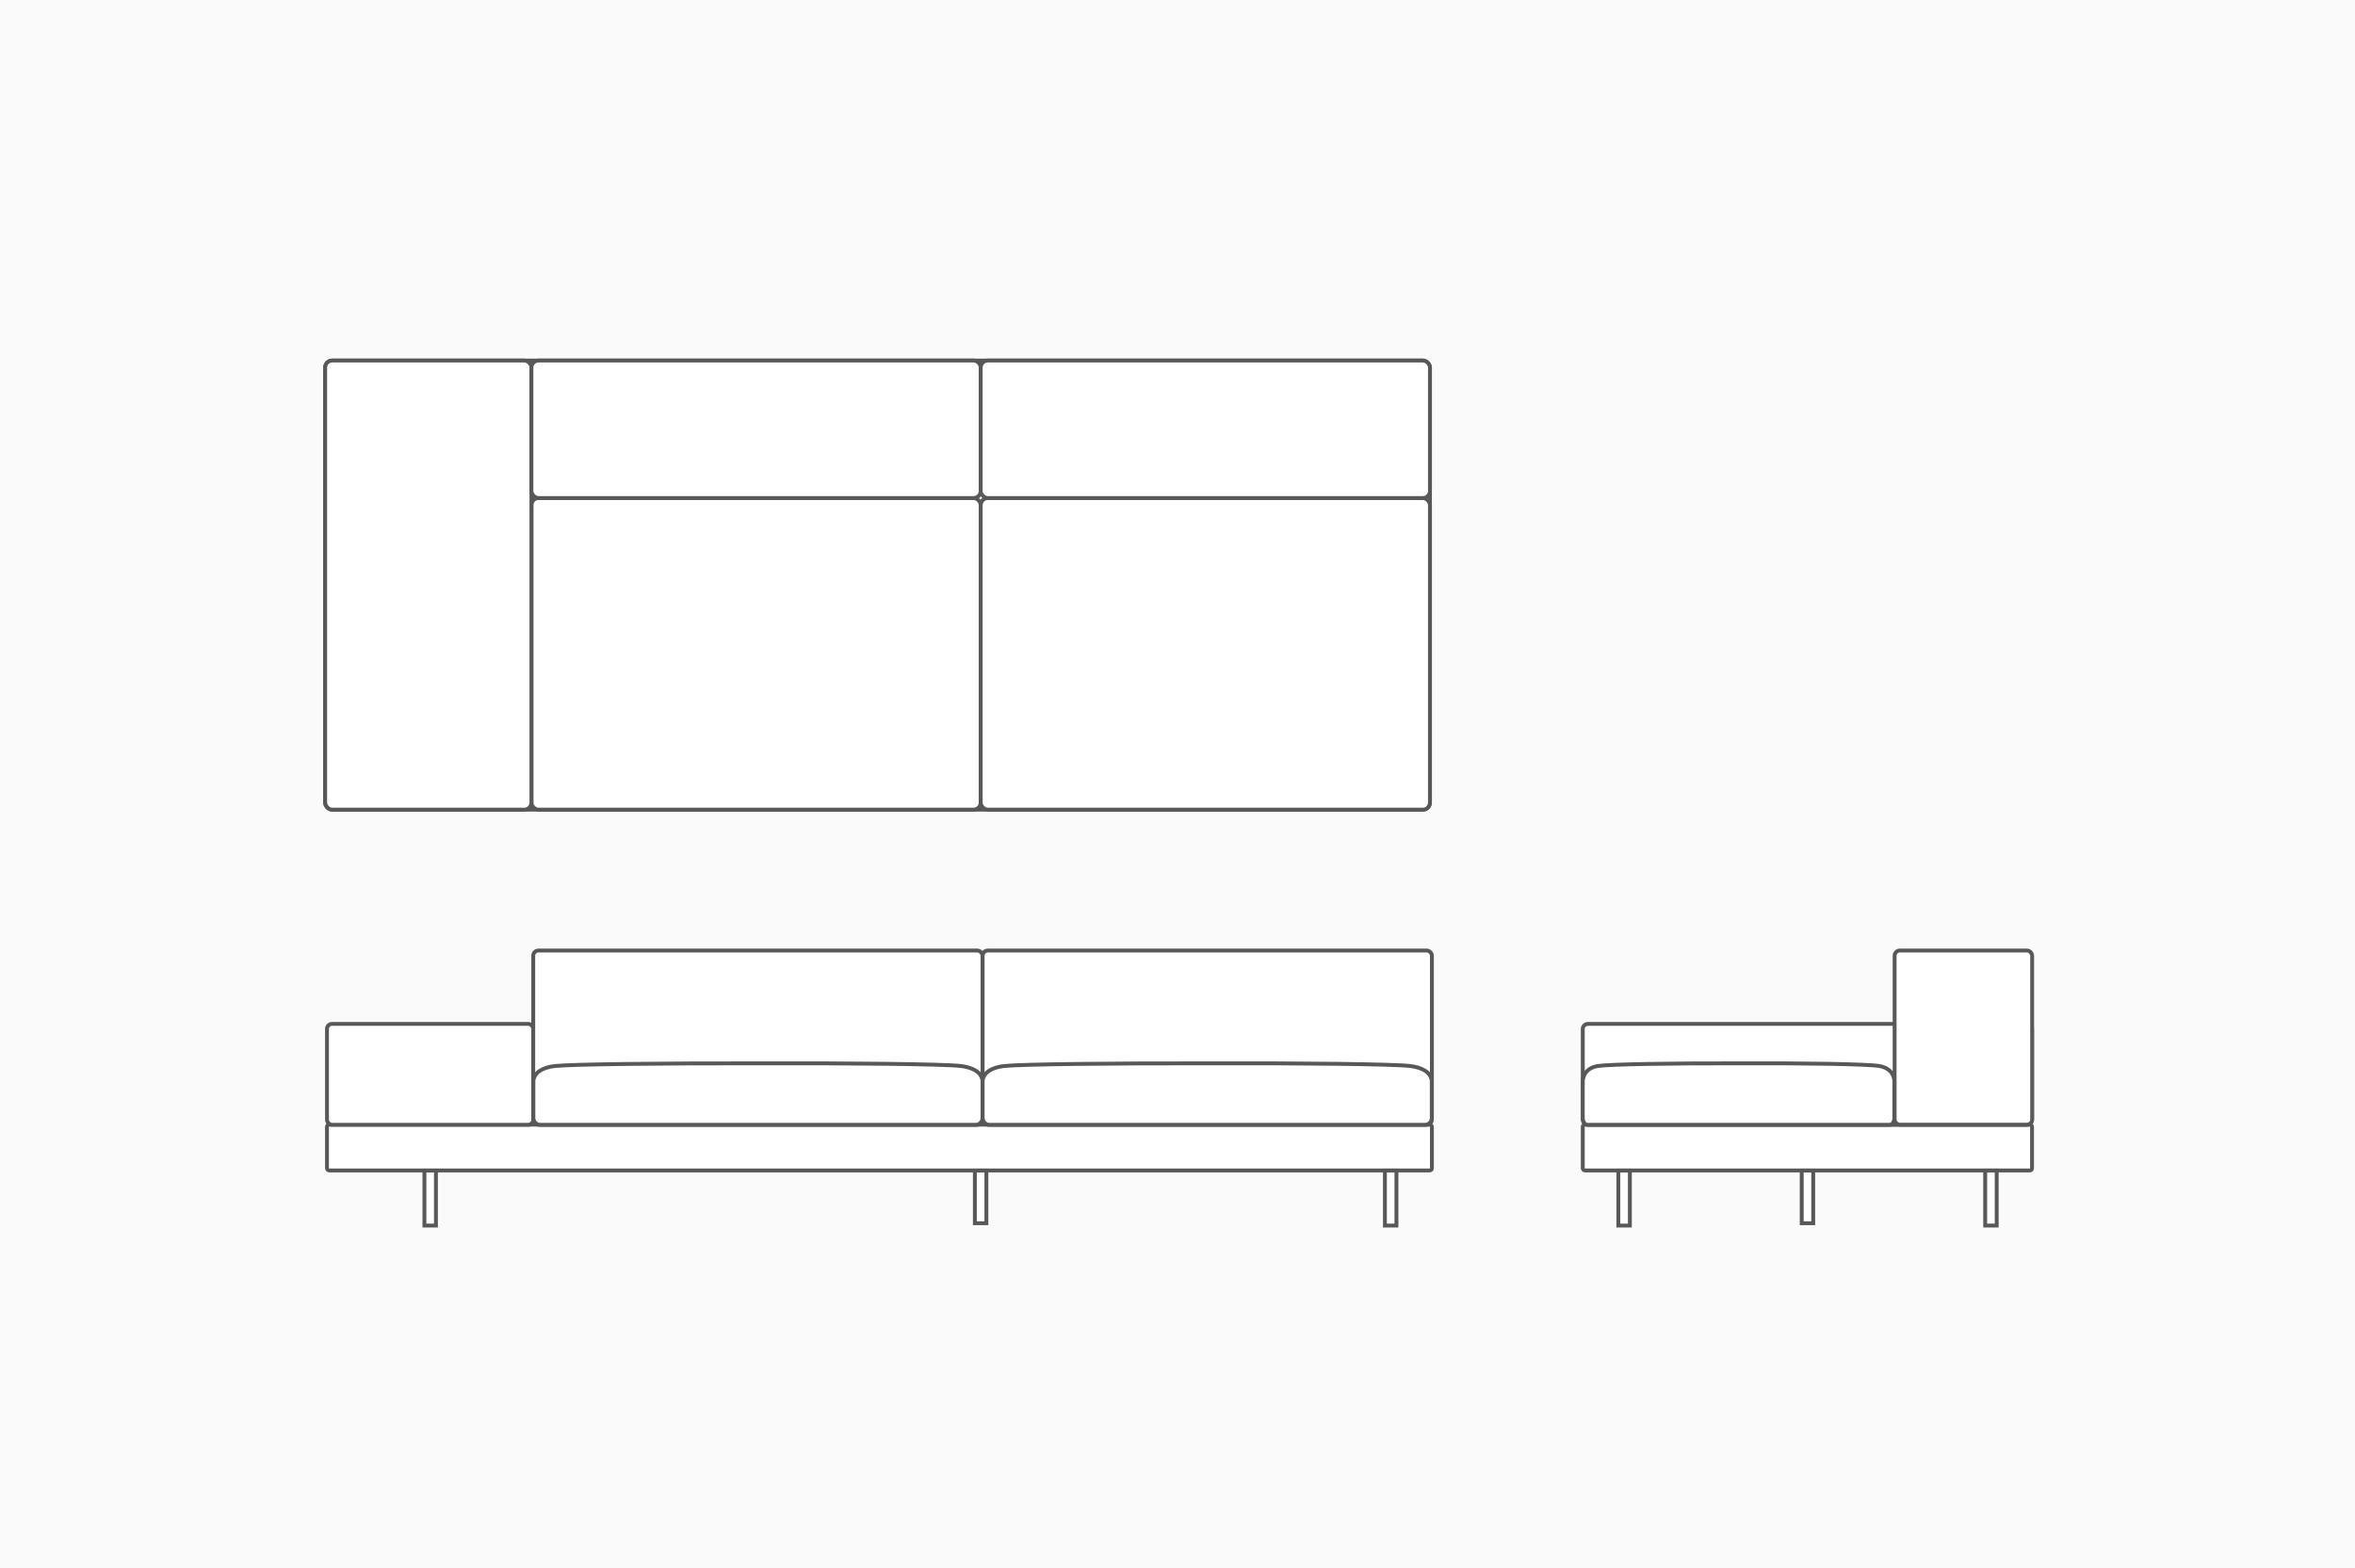 <?xml version="1.0" encoding="UTF-8"?>
<svg id="_レイヤー_2" data-name="レイヤー 2" xmlns="http://www.w3.org/2000/svg" viewBox="0 0 182 121.24">
  <defs>
    <style>
      .cls-1 {
        fill: #fff;
        stroke: #595757;
        stroke-miterlimit: 10;
        stroke-width: .3px;
      }

      .cls-2 {
        fill: #fafafa;
      }
    </style>
  </defs>
  <g id="design">
    <g>
      <rect class="cls-2" width="182" height="121.24"/>
      <g>
        <g>
          <rect class="cls-1" x="122.32" y="86.94" width="34.72" height="3.54" rx=".17" ry=".17"/>
          <rect class="cls-1" x="122.32" y="79.15" width="34.72" height="7.8" rx=".4" ry=".4"/>
          <rect class="cls-1" x="125.07" y="90.49" width=".89" height="4.25"/>
          <rect class="cls-1" x="153.42" y="90.49" width=".89" height="4.25"/>
          <rect class="cls-1" x="146.42" y="73.48" width="10.63" height="13.46" rx=".4" ry=".4"/>
          <path class="cls-1" d="M145.26,82.41c-.95-.16-5.94-.23-10.9-.21-4.96-.01-9.95.06-10.9.21-.6.1-1.07.46-1.14,1.12v2.88c0,.3.16.54.35.54h23.38c.19,0,.35-.24.35-.54v-2.88c-.06-.66-.54-1.01-1.14-1.12Z"/>
          <rect class="cls-1" x="139.24" y="90.49" width=".89" height="4.07"/>
        </g>
        <g>
          <g>
            <rect class="cls-1" x="25.12" y="27.87" width="85.39" height="34.72" rx=".55" ry=".55"/>
            <g>
              <rect class="cls-1" x="41.07" y="38.5" width="34.72" height="24.09" rx=".55" ry=".55"/>
              <rect class="cls-1" x="75.79" y="38.5" width="34.72" height="24.09" rx=".55" ry=".55"/>
            </g>
          </g>
          <rect class="cls-1" x="25.13" y="27.87" width="15.94" height="34.72" rx=".55" ry=".55"/>
          <g>
            <rect class="cls-1" x="41.07" y="27.87" width="34.72" height="10.63" rx=".55" ry=".55"/>
            <rect class="cls-1" x="75.79" y="27.87" width="34.72" height="10.63" rx=".55" ry=".55"/>
          </g>
        </g>
        <g>
          <rect class="cls-1" x="25.27" y="86.94" width="85.39" height="3.54" rx=".17" ry=".17"/>
          <rect class="cls-1" x="25.27" y="79.15" width="15.94" height="7.8" rx=".39" ry=".39"/>
          <rect class="cls-1" x="41.21" y="73.48" width="34.72" height="13.46" rx=".4" ry=".4"/>
          <rect class="cls-1" x="75.94" y="73.48" width="34.72" height="13.46" rx=".4" ry=".4"/>
          <rect class="cls-1" x="32.8" y="90.49" width=".89" height="4.25"/>
          <rect class="cls-1" x="75.34" y="90.49" width=".89" height="4.07"/>
          <rect class="cls-1" x="107.03" y="90.49" width=".89" height="4.25"/>
          <path class="cls-1" d="M74.3,82.41c-1.37-.16-8.57-.23-15.72-.21-7.15-.01-14.35.06-15.72.21-.87.1-1.55.46-1.64,1.12v2.88c0,.3.23.54.5.54h33.71c.28,0,.5-.24.5-.54v-2.88c-.09-.66-.77-1.01-1.64-1.12Z"/>
          <path class="cls-1" d="M109.02,82.41c-1.37-.16-8.57-.23-15.72-.21-7.15-.01-14.35.06-15.72.21-.87.1-1.55.46-1.64,1.12v2.88c0,.3.23.54.5.54h33.71c.28,0,.5-.24.5-.54v-2.88c-.09-.66-.77-1.01-1.64-1.12Z"/>
        </g>
      </g>
    </g>
  </g>
</svg>